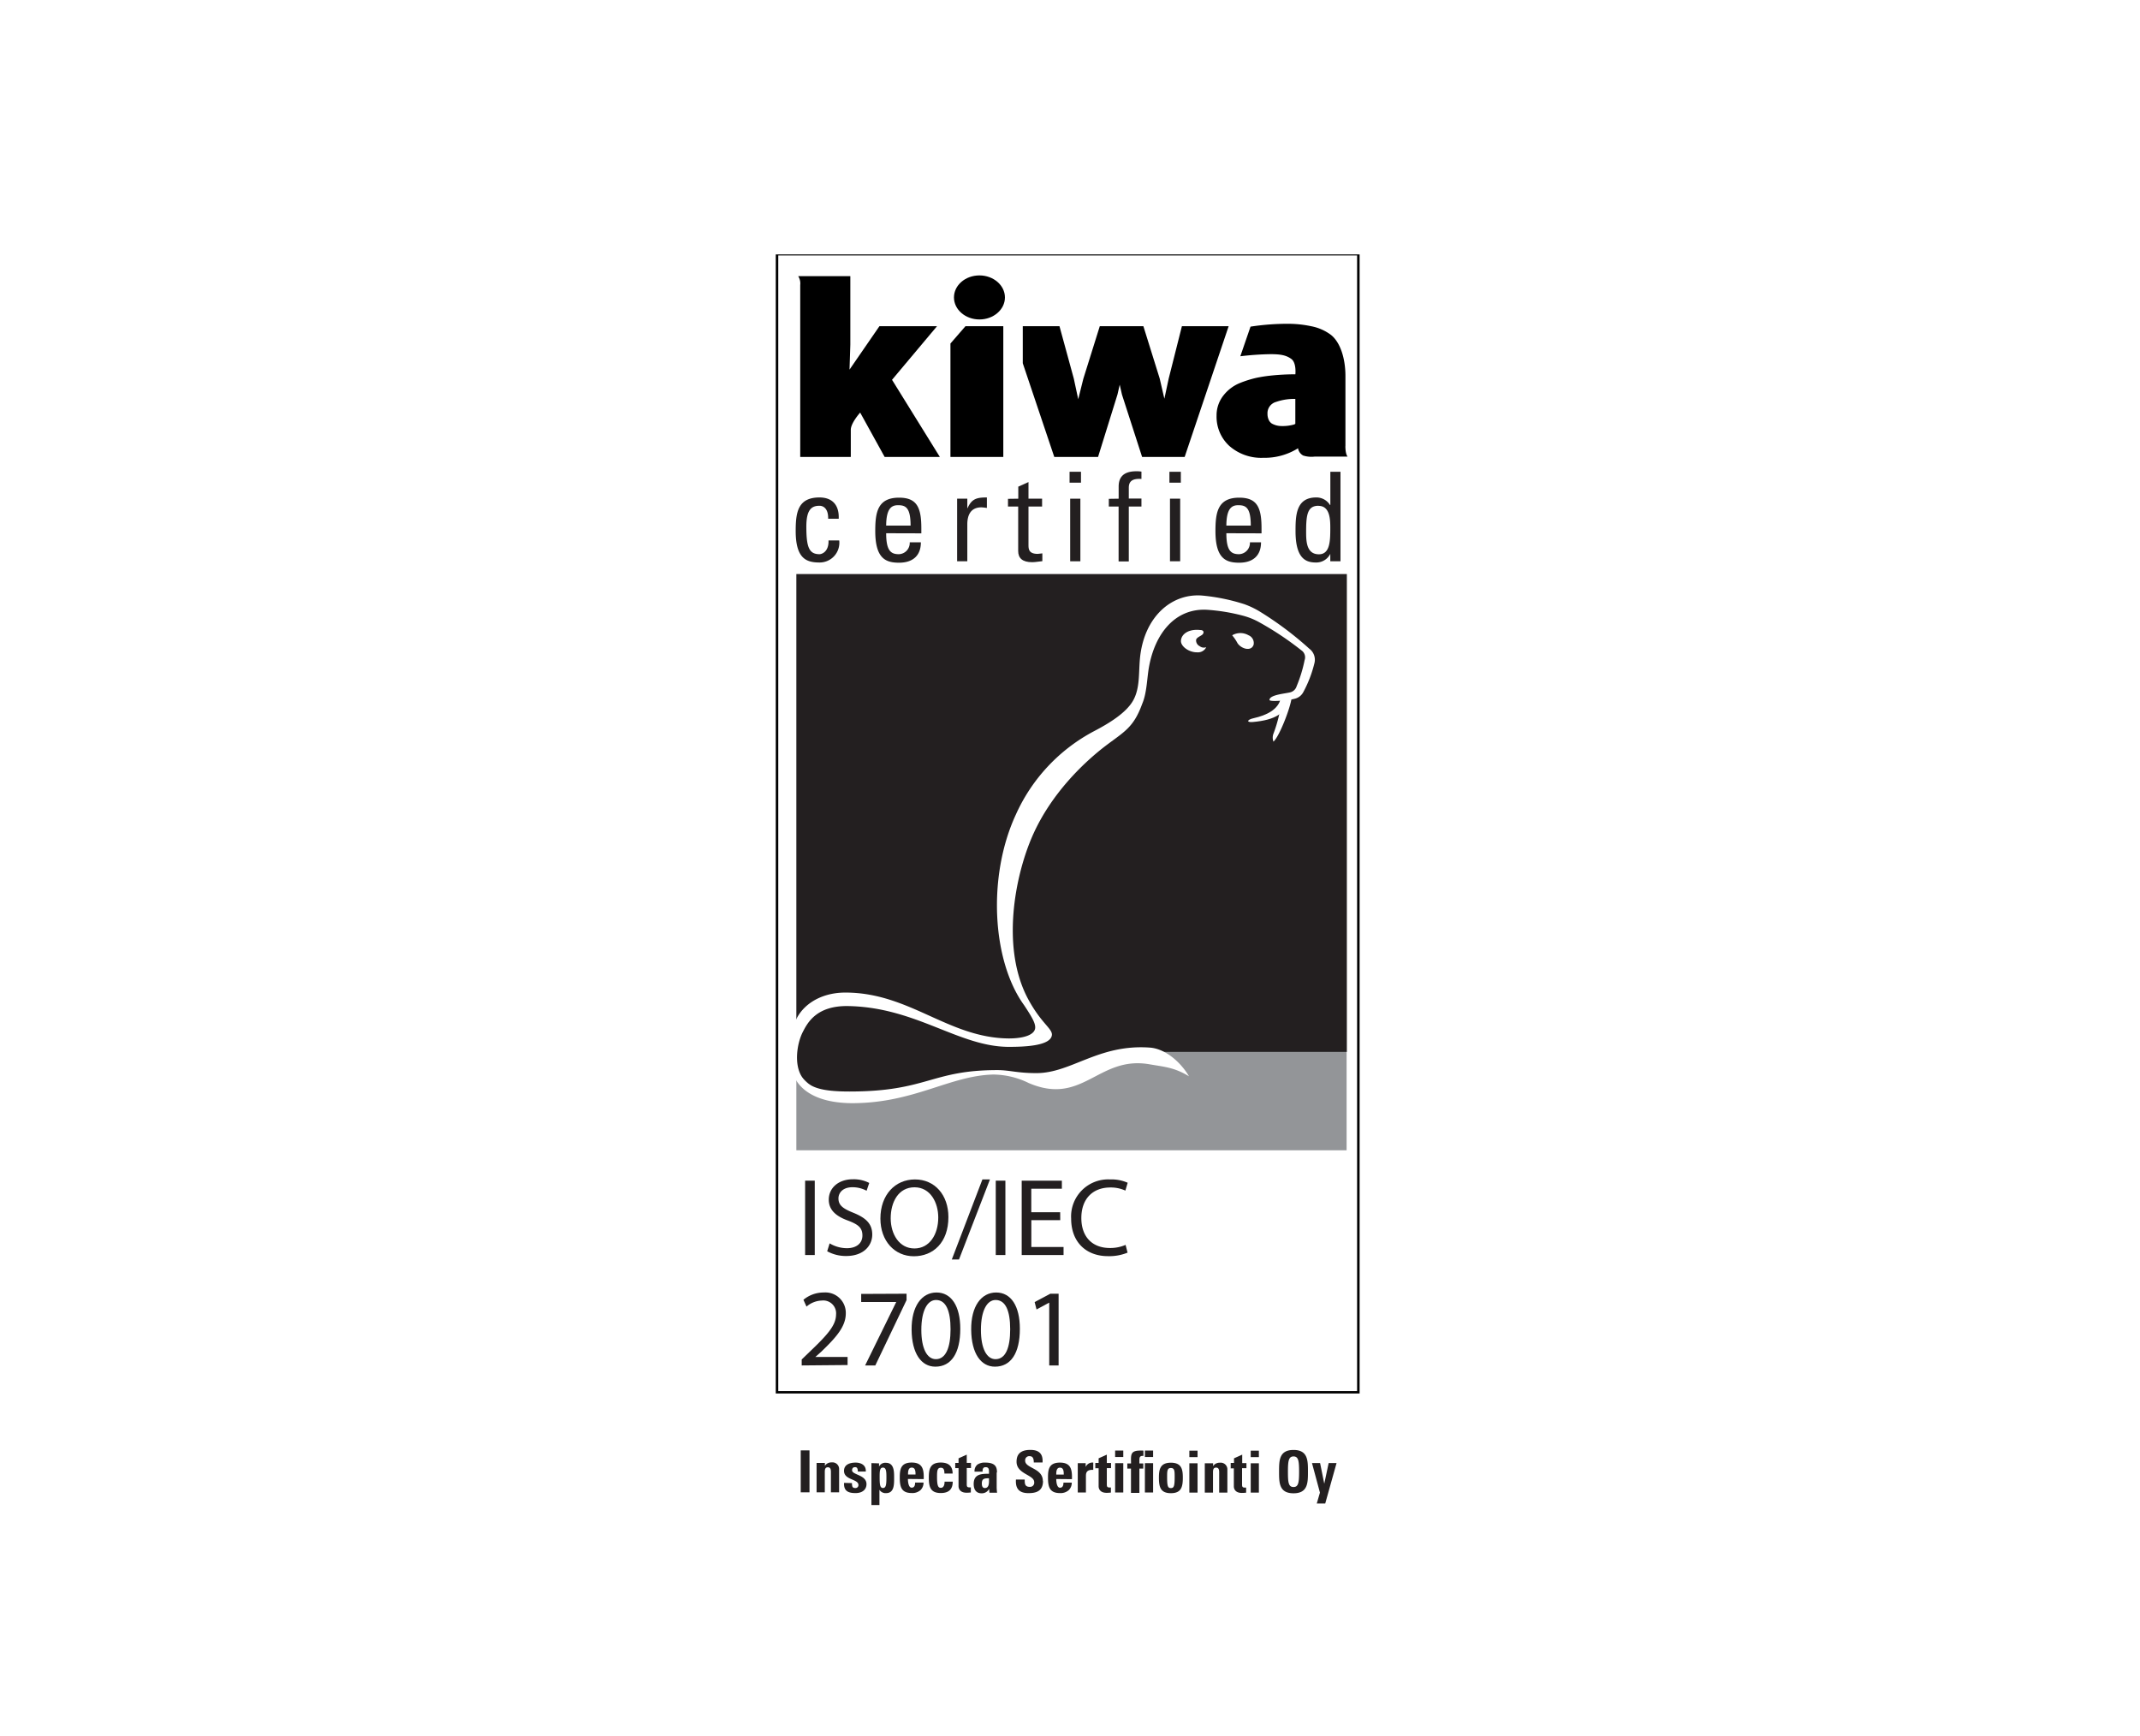 <svg id="Layer_1" data-name="Layer 1" xmlns="http://www.w3.org/2000/svg" xmlns:xlink="http://www.w3.org/1999/xlink" viewBox="0 0 419.83 340.56"><defs><style>.cls-1{fill:none;}.cls-2{fill:#fff;}.cls-3{clip-path:url(#clip-path);}.cls-4{fill:#939598;}.cls-5{fill:#231f20;}</style><clipPath id="clip-path" transform="translate(-96.47 -209.63)"><rect class="cls-1" x="248.66" y="259.54" width="114.54" height="249.65"/></clipPath></defs><title>Virta-ISO_IEC_27001-logo</title><rect class="cls-2" width="419.83" height="340.56"/><g class="cls-3"><path d="M362.71,259.74V482.53H249.15V259.74Zm.49-.49H248.66V483H363.2V259.25Z" transform="translate(-96.47 -209.63)"/></g><path d="M280.27,273.62H269l-5.87,8.52.16-4.89V263.8H253.06a2.66,2.66,0,0,1,.4,1.73v33.74h9.92s0-3.64,0-5.32c0-1.34,1.84-3.38,1.84-3.38l4.8,8.7h10.83l-9.38-15.13,8.83-10.52Z" transform="translate(-96.47 -209.63)"/><polygon points="231.87 63.99 229.27 74.3 228.43 78.22 227.51 74.25 224.31 63.99 215.76 63.99 212.53 74.31 211.53 78.32 210.66 74.27 207.85 63.99 200.65 63.99 200.65 71.26 206.83 89.64 215.42 89.64 219.23 77.39 219.67 75.47 220.11 77.41 224.06 89.64 232.41 89.64 241.04 63.99 231.87 63.99 231.87 63.99"/><path d="M360.42,297.19v-13.8c0-3.44-1-6.61-2.85-8.07a9.41,9.41,0,0,0-3.81-1.68,22,22,0,0,0-4.75-.49,47.92,47.92,0,0,0-7.21.56l-2,5.81a56.58,56.58,0,0,1,5.92-.41c1.92,0,3.08.19,4.1.95s.78,3,.78,3c-1.79,0-3.43.1-4.88.26a27.07,27.07,0,0,0-2.84.45,21.24,21.24,0,0,0-3.16,1,7.79,7.79,0,0,0-3.2,2.4,6.27,6.27,0,0,0-1.38,4,7.78,7.78,0,0,0,2.5,5.94,9.46,9.46,0,0,0,6.65,2.33,12.3,12.3,0,0,0,6.83-1.87,2,2,0,0,0,1,1.42,5.27,5.27,0,0,0,2.22.22h6.51s-.44-.4-.44-2.08m-9.82-4.35s-.18.11-.29.14a8.13,8.13,0,0,1-2.39.29,3.88,3.88,0,0,1-1.93-.49,1.7,1.7,0,0,1-.62-.75,2.73,2.73,0,0,1-.23-1.14,2.3,2.3,0,0,1,1.67-2.35,10.79,10.79,0,0,1,3.79-.59v4.89Z" transform="translate(-96.47 -209.63)"/><polygon points="186.46 67.39 186.46 83.95 186.46 89.64 190.69 89.64 196.83 89.64 196.83 63.99 189.41 63.99 186.46 67.39 186.46 67.39"/><path d="M288.62,263.66c-2.78,0-5,1.94-5,4.32s2.24,4.32,5,4.32,5-1.94,5-4.32-2.25-4.32-5-4.32" transform="translate(-96.47 -209.63)"/><polygon class="cls-4" points="264.18 206.3 156.23 206.3 156.23 225.66 264.18 225.66 264.18 206.3 264.18 206.3"/><path class="cls-5" d="M252.7,322.25h108V416H319.07c-7.66.82-12.48,5.48-18.37,4.94-3.34-.3-5.8-1.07-8.23-1.07-10.7,0-13.65,5.7-29.26,5.7-4.16,0-7.37-2.24-10.51-5.76V322.25Z" transform="translate(-96.47 -209.63)"/><path class="cls-2" d="M338.22,334.29a8,8,0,0,1,1,1.47c.67,1.1,2.68,1.79,3.18.37a1.64,1.64,0,0,0-1-1.88,3.19,3.19,0,0,0-3.18,0" transform="translate(-96.47 -209.63)"/><path class="cls-2" d="M252.18,410.91c1.07-3.85,5-6.56,10.13-6.56,12.63,0,20.17,8.89,32.05,9,3.15,0,5.2-.78,5.2-2.17,0-.89-.62-2-2.17-4.34-6.28-8.65-7.26-25.25-1.63-37.4a34.42,34.42,0,0,1,15.4-16.4c3-1.57,6.28-3.6,7.62-6s1.06-5.27,1.32-8.14c.75-8.3,6.31-13.05,12.46-12.41a38.7,38.7,0,0,1,8,1.66,16.31,16.31,0,0,1,3,1.42,65.69,65.69,0,0,1,9.77,7.32,2.7,2.7,0,0,1,1,2.87,23.63,23.63,0,0,1-2.22,5.73,2.56,2.56,0,0,1-1.74,1.24c-.82.25-4.77.66-4.85.22,0-1.08,3.42-1.26,4.24-1.55a1.76,1.76,0,0,0,1.09-1.16,27,27,0,0,0,1.56-5.1,1.66,1.66,0,0,0-.66-1.95,60.46,60.46,0,0,0-8.37-5.56,13.8,13.8,0,0,0-2.86-1.16,37.14,37.14,0,0,0-7.34-1.22c-6.16-.29-10.13,4.64-11.31,11.28-.39,2.21-.4,5.06-1.33,7.2-1.71,4.72-3.59,5.48-7.31,8.32-3.9,3-10.46,9.08-14.17,17.48-3.49,7.9-6.28,22.17-.84,32.19,2.54,4.66,4.64,5.65,4.62,6.9-.14,2.19-5.33,2.38-8.44,2.38-9.81,0-18.14-7.72-31.42-8-6.35-.15-8.1,3.32-9,5.05-1.15,2.22-1.82,6.46-.13,8.92,1.34,2,3.72,2.79,9.28,2.79,15.23,0,16-4.2,29-4.2,2.42,0,3.9.6,7.69.59,6.84,0,12.18-5.75,22.27-5,3,.23,6,2.83,7.63,5.62-2.89-1.75-4.76-1.83-7.74-2.35-10.06-1.74-13.06,8.25-23.71,3.67a16.09,16.09,0,0,0-6.92-1.66c-8.59.22-15.45,5.56-27.56,5.62-6.71,0-10.3-2.35-11.6-5.39v-9.74Z" transform="translate(-96.47 -209.63)"/><path class="cls-2" d="M349,346.38c-.77.05-1.05,0-1.07.18a26.62,26.62,0,0,1-1.63,7,2.19,2.19,0,0,0,0,1.56c1.16-1,3.36-6.68,3.58-8.68,0-.06-.2-.06-.85,0" transform="translate(-96.47 -209.63)"/><path class="cls-2" d="M333.11,336.6a1.33,1.33,0,0,1-1.27-.2,1.26,1.26,0,0,1-.72-1.17c0-.43.61-.69,1.1-1s.56-1-.28-1c-2.24-.25-3.7.75-3.79,2.09-.07,1.07,1.52,2.3,3.17,2.28a1.8,1.8,0,0,0,1.79-1" transform="translate(-96.47 -209.63)"/><path class="cls-2" d="M349.45,346.49c-.58,3.06-2.79,4.39-7.18,4.78-1.33.12-1.22-.45.19-.76,2.39-.53,4.81-1.65,5.27-3.9.14-.72,1.89-1,1.72-.12" transform="translate(-96.47 -209.63)"/><path class="cls-5" d="M258.94,311.4c.05-2-.95-2.55-1.7-2.55-1.53,0-2.58.73-2.58,4.08,0,4,.51,5.42,2.58,5.42.46,0,1.85-.48,1.77-2.7h2.1a3.87,3.87,0,0,1-3.87,4.33c-2.6,0-4.67-.78-4.67-6.2,0-3.6.41-6.56,4.67-6.56,2.46,0,3.89,1.43,3.77,4.18Z" transform="translate(-96.47 -209.63)"/><path class="cls-5" d="M275.11,312.74c0-3.58-1-4-2.46-4-1.26,0-2.31.61-2.33,4Zm-4.79,1.5c0,3.43.92,4.11,2.48,4.11a2.2,2.2,0,0,0,2.14-2.33h2.19c0,2.72-1.7,4-4.28,4s-4.67-.78-4.67-6.2c0-3.6.41-6.56,4.67-6.56,3.5,0,4.37,1.92,4.37,6v1Z" transform="translate(-96.47 -209.63)"/><path class="cls-5" d="M286.29,309.31h0c.83-1.87,1.85-2.09,3.79-2.09v2.06a9.46,9.46,0,0,0-1.07-.12c-2.21,0-2.77,1.68-2.77,3.33v7.25h-2V307.46h2v1.85Z" transform="translate(-96.47 -209.63)"/><path class="cls-5" d="M296.24,307.46V305.1l2-.9v3.26h2.67V309h-2.67v7.51c0,.78,0,1.78,1.82,1.78.15,0,.47-.05.9-.1v1.53c-.65.05-1.31.2-2,.2-1.89,0-2.74-.78-2.74-2.19V309h-2v-1.51Z" transform="translate(-96.47 -209.63)"/><path class="cls-5" d="M308.42,319.74h-2V307.46h2v12.28Zm-2.12-17.56h2.24v2.14H306.3v-2.14Z" transform="translate(-96.47 -209.63)"/><path class="cls-5" d="M315.93,307.46v-2.38c0-2.48,1.75-3,3.52-3a6.07,6.07,0,0,1,.95.07v1.44c-2.11-.15-2.48.75-2.48,1.75v2.09h2.48V309h-2.48v10.77h-2V309H314v-1.51Z" transform="translate(-96.47 -209.63)"/><path class="cls-5" d="M328,319.74h-2V307.46h2v12.28Zm-2.11-17.56h2.24v2.14h-2.24v-2.14Z" transform="translate(-96.47 -209.63)"/><path class="cls-5" d="M341.85,312.74c0-3.58-1-4-2.46-4-1.26,0-2.31.61-2.33,4Zm-4.79,1.5c0,3.43.92,4.11,2.48,4.11a2.21,2.21,0,0,0,2.14-2.33h2.18c0,2.72-1.7,4-4.28,4s-4.66-.78-4.66-6.2c0-3.6.41-6.56,4.66-6.56,3.51,0,4.38,1.92,4.38,6v1Z" transform="translate(-96.47 -209.63)"/><path class="cls-5" d="M355.14,308.85c-2.14,0-2.43,1.7-2.43,5,0,1.85,0,4.52,2.51,4.52,2.23,0,2.23-2.77,2.23-5.25,0-1.63-.09-4.25-2.31-4.25Zm2.31-6.67h2v17.56h-2v-1.46h0a3.06,3.06,0,0,1-2.82,1.7c-2,0-4-.78-4-6.17,0-3.07.1-6.59,4.06-6.59a3.11,3.11,0,0,1,2.7,1.48h.07v-6.52Z" transform="translate(-96.47 -209.63)"/><path class="cls-5" d="M255.28,502.39v-8.23h-1.72v8.23Zm3-5.76h-1.61v5.76h1.61v-4c0-.51.09-.91.6-.91s.6.4.6.91v4h1.61v-4.62a1.3,1.3,0,0,0-1.43-1.25,1.67,1.67,0,0,0-.79.16,1.3,1.3,0,0,0-.57.53h0v-.58Zm3.78,3.91c-.09,1.61.84,2,2.25,2s2.15-.75,2.15-1.75c0-1.85-2.83-1.8-2.83-2.72,0-.38.2-.61.55-.61a.55.55,0,0,1,.41.12,1.11,1.11,0,0,1,.16.74h1.57c.09-1.24-.9-1.76-2-1.76s-2.27.37-2.27,1.62c0,1.83,2.83,1.56,2.83,2.78a.57.57,0,0,1-.6.59c-.31,0-.49-.09-.58-.27a1.71,1.71,0,0,1-.08-.7Zm7.63,1c-.55,0-.65-.6-.65-2.05,0-1.15,0-1.95.65-1.95s.68.8.68,1.95c0,1.45-.1,2.05-.68,2.05Zm-2.26-4.88v8.23H269v-3h0a1.41,1.41,0,0,0,1.31.66c1.62,0,1.57-1.79,1.57-2.95s.06-3-1.61-3a1.35,1.35,0,0,0-1.35.75h0v-.64Zm7.18,2.24c0-.49,0-1.36.73-1.36s.74.8.74,1.36Zm3.08.9c.05-1.85-.19-3.25-2.35-3.25s-2.35,1.34-2.35,2.92c0,1.8.27,3.06,2.35,3.06a2.4,2.4,0,0,0,1.7-.56,2,2,0,0,0,.61-1.49H276c0,.48-.11,1-.68,1s-.73-1-.73-1.71Zm5.67-1.09c0-1.5-.84-2.16-2.32-2.16-2.12,0-2.35,1.34-2.35,2.92,0,1.8.27,3.06,2.35,3.06,1.5,0,2.34-.67,2.34-2.23h-1.6c0,.75-.24,1.21-.74,1.21s-.74-.38-.74-2.14c0-1.19.05-1.8.74-1.8.5,0,.71.29.71,1.14Zm.51-1.06h.65v3.55c0,.35.19,1.27,1.58,1.27a7.64,7.64,0,0,0,.83-.05v-1a1.28,1.28,0,0,1-.29,0c-.52,0-.51-.29-.51-.72v-3.08h.83v-1h-.83V495l-1.61.72v.91h-.65v1Zm6.62,2c0,.62.14,1.9-.8,1.9-.53,0-.6-.5-.6-.91,0-1,.6-1,1.4-1Zm1.57-1.17c0-1-.26-1.92-2.3-1.92a2.55,2.55,0,0,0-1.51.37,1.61,1.61,0,0,0-.59,1.41h1.57c0-.46.05-.88.61-.88s.65.35.65.84v.45c-1.5,0-3,.05-3,2,0,1,.41,1.83,1.53,1.83a1.58,1.58,0,0,0,1.5-.88h0l.06.77h1.5a9.81,9.81,0,0,1-.08-1.07v-2.88Zm9,1.7c0-2.59-3.47-2.45-3.47-4a.8.8,0,0,1,.89-.88c.7,0,.8.63.8,1.24H301c.12-1.72-.71-2.47-2.39-2.47-2.1,0-2.71,1-2.71,2.32,0,2.45,3.46,2.54,3.46,4a.81.81,0,0,1-.86.93c-1,0-1-.66-1-1.44h-1.72c-.09,1.42.3,2.67,2.44,2.67,1.31,0,2.87-.25,2.87-2.38Zm2.63-1.27c0-.49,0-1.36.73-1.36s.74.8.74,1.36Zm3.08.9c.05-1.85-.18-3.25-2.35-3.25s-2.35,1.34-2.35,2.92c0,1.8.28,3.06,2.35,3.06a2.4,2.4,0,0,0,1.7-.56,2,2,0,0,0,.61-1.49h-1.63c0,.48-.11,1-.68,1s-.73-1-.73-1.71Zm1.14-3.14v5.76h1.6v-3.14c0-.57,0-1.39,1.44-1.3v-1.43a1.45,1.45,0,0,0-1.49.85h0v-.74Zm3.37,1H312v3.55c0,.35.18,1.27,1.57,1.27a7.68,7.68,0,0,0,.84-.05v-1a1.32,1.32,0,0,1-.29,0c-.52,0-.51-.29-.51-.72v-3.08h.83v-1h-.83V495l-1.61.72v.91h-.65v1Zm5.56-1h-1.6v5.76h1.6v-5.76Zm-1.6-2.47v1.26h1.6v-1.26Zm7.45,2.47h-1.61v5.76h1.61v-5.76Zm-1.61-2.47v1.26h1.61v-1.26Zm-.34,0-.57,0c-2,0-1.82.88-1.81,2.53h-.73v1h.72v4.77H320v-4.77h.76v-1H320v-.69c0-.58.14-.84.79-.79v-1Zm5.44,7.36c-.6,0-.74-.38-.74-2.14,0-1.19,0-1.8.74-1.8s.74.61.74,1.8c0,1.76-.15,2.14-.74,2.14Zm0,1c2.07,0,2.34-1.26,2.34-3.06,0-1.58-.22-2.92-2.34-2.92s-2.35,1.34-2.35,2.92c0,1.8.27,3.06,2.35,3.06Zm5.23-5.87h-1.61v5.76h1.61v-5.76Zm-1.61-2.47v1.26h1.61v-1.26Zm4.64,2.47h-1.61v5.76h1.61v-4c0-.51.09-.91.6-.91s.61.4.61.91v4h1.61v-4.62a1.31,1.31,0,0,0-1.44-1.25,1.67,1.67,0,0,0-.79.16,1.36,1.36,0,0,0-.57.53h0v-.58Zm3.44,1h.65v3.55c0,.35.18,1.27,1.57,1.27a7.68,7.68,0,0,0,.84-.05v-1a1.32,1.32,0,0,1-.29,0c-.52,0-.51-.29-.51-.72v-3.08H341v-1h-.83V495l-1.61.72v.91h-.65v1Zm5.56-1h-1.6v5.76h1.6v-5.76Zm-1.6-2.47v1.26h1.6v-1.26Zm8.4,7.13c-1,0-1.1-.91-1.1-3s.13-3,1.1-3,1.09.91,1.09,3-.12,3-1.09,3Zm0,1.23c2.83,0,2.83-2.09,2.83-4.25s0-4.25-2.83-4.25-2.84,2.08-2.84,4.25,0,4.25,2.84,4.25Zm4.53,2h1.69l2.22-7.93h-1.55l-.86,4.05h0l-.82-4.05h-1.59l1.56,5.8-.62,2.13Z" transform="translate(-96.47 -209.63)"/><path class="cls-5" d="M256.31,441.25v14.59h-1.89V441.25Z" transform="translate(-96.47 -209.63)"/><path class="cls-5" d="M259.23,453.55a6.66,6.66,0,0,0,3.38.95c1.92,0,3.05-1,3.05-2.49s-.78-2.14-2.75-2.9c-2.38-.84-3.85-2.08-3.85-4.13,0-2.28,1.88-4,4.72-4a6.59,6.59,0,0,1,3.22.72l-.52,1.53a5.79,5.79,0,0,0-2.77-.69c-2,0-2.75,1.19-2.75,2.19,0,1.36.89,2,2.9,2.81,2.47,1,3.73,2.15,3.73,4.29s-1.67,4.2-5.11,4.2a7.56,7.56,0,0,1-3.73-.93Z" transform="translate(-96.47 -209.63)"/><path class="cls-5" d="M282.53,448.4c0,5-3,7.68-6.78,7.68s-6.56-3-6.56-7.4c0-4.64,2.88-7.67,6.78-7.67S282.53,444.07,282.53,448.4Zm-11.32.23c0,3.12,1.68,5.92,4.65,5.92s4.68-2.75,4.68-6.07c0-2.9-1.52-5.93-4.66-5.93S271.21,445.43,271.21,448.63Z" transform="translate(-96.47 -209.63)"/><path class="cls-5" d="M283.2,456.71l6-15.7h1.48l-6.07,15.7Z" transform="translate(-96.47 -209.63)"/><path class="cls-5" d="M293.71,441.25v14.59h-1.89V441.25Z" transform="translate(-96.47 -209.63)"/><path class="cls-5" d="M304.47,449H298.8v5.26h6.32v1.58h-8.21V441.25h7.88v1.58h-6v4.61h5.67Z" transform="translate(-96.47 -209.63)"/><path class="cls-5" d="M317.68,455.37a9.48,9.48,0,0,1-3.86.69c-4.11,0-7.21-2.6-7.21-7.38a7.27,7.27,0,0,1,7.63-7.67,7.83,7.83,0,0,1,3.46.65l-.45,1.54a6.86,6.86,0,0,0-2.95-.61c-3.42,0-5.69,2.19-5.69,6,0,3.57,2.05,5.87,5.6,5.87a7.53,7.53,0,0,0,3.08-.61Z" transform="translate(-96.47 -209.63)"/><path class="cls-5" d="M253.75,477.5v-1.17l1.5-1.45c3.59-3.42,5.21-5.24,5.24-7.36a2.52,2.52,0,0,0-2.8-2.75,4.8,4.8,0,0,0-3,1.19l-.6-1.34a6.18,6.18,0,0,1,4-1.43,4,4,0,0,1,4.31,4.09c0,2.6-1.88,4.7-4.85,7.56l-1.13,1v0h6.33v1.58Z" transform="translate(-96.47 -209.63)"/><path class="cls-5" d="M274.32,463.43v1.25l-6.13,12.82h-2l6.11-12.45v0h-6.88v-1.58Z" transform="translate(-96.47 -209.63)"/><path class="cls-5" d="M284.86,470.31c0,4.79-1.78,7.43-4.89,7.43-2.75,0-4.62-2.58-4.66-7.23s2-7.32,4.89-7.32S284.86,465.83,284.86,470.31Zm-7.64.22c0,3.66,1.12,5.74,2.85,5.74,1.95,0,2.88-2.28,2.88-5.87s-.88-5.74-2.85-5.74C278.43,464.66,277.22,466.7,277.22,470.53Z" transform="translate(-96.47 -209.63)"/><path class="cls-5" d="M296.55,470.31c0,4.79-1.77,7.43-4.89,7.43-2.75,0-4.61-2.58-4.66-7.23s2-7.32,4.9-7.32S296.55,465.83,296.55,470.31Zm-7.64.22c0,3.66,1.13,5.74,2.86,5.74,2,0,2.88-2.28,2.88-5.87s-.89-5.74-2.86-5.74C290.12,464.66,288.91,466.7,288.91,470.53Z" transform="translate(-96.47 -209.63)"/><path class="cls-5" d="M302.31,465.2h-.05l-2.44,1.32-.37-1.45,3.07-1.64h1.63V477.5h-1.84Z" transform="translate(-96.47 -209.63)"/></svg>